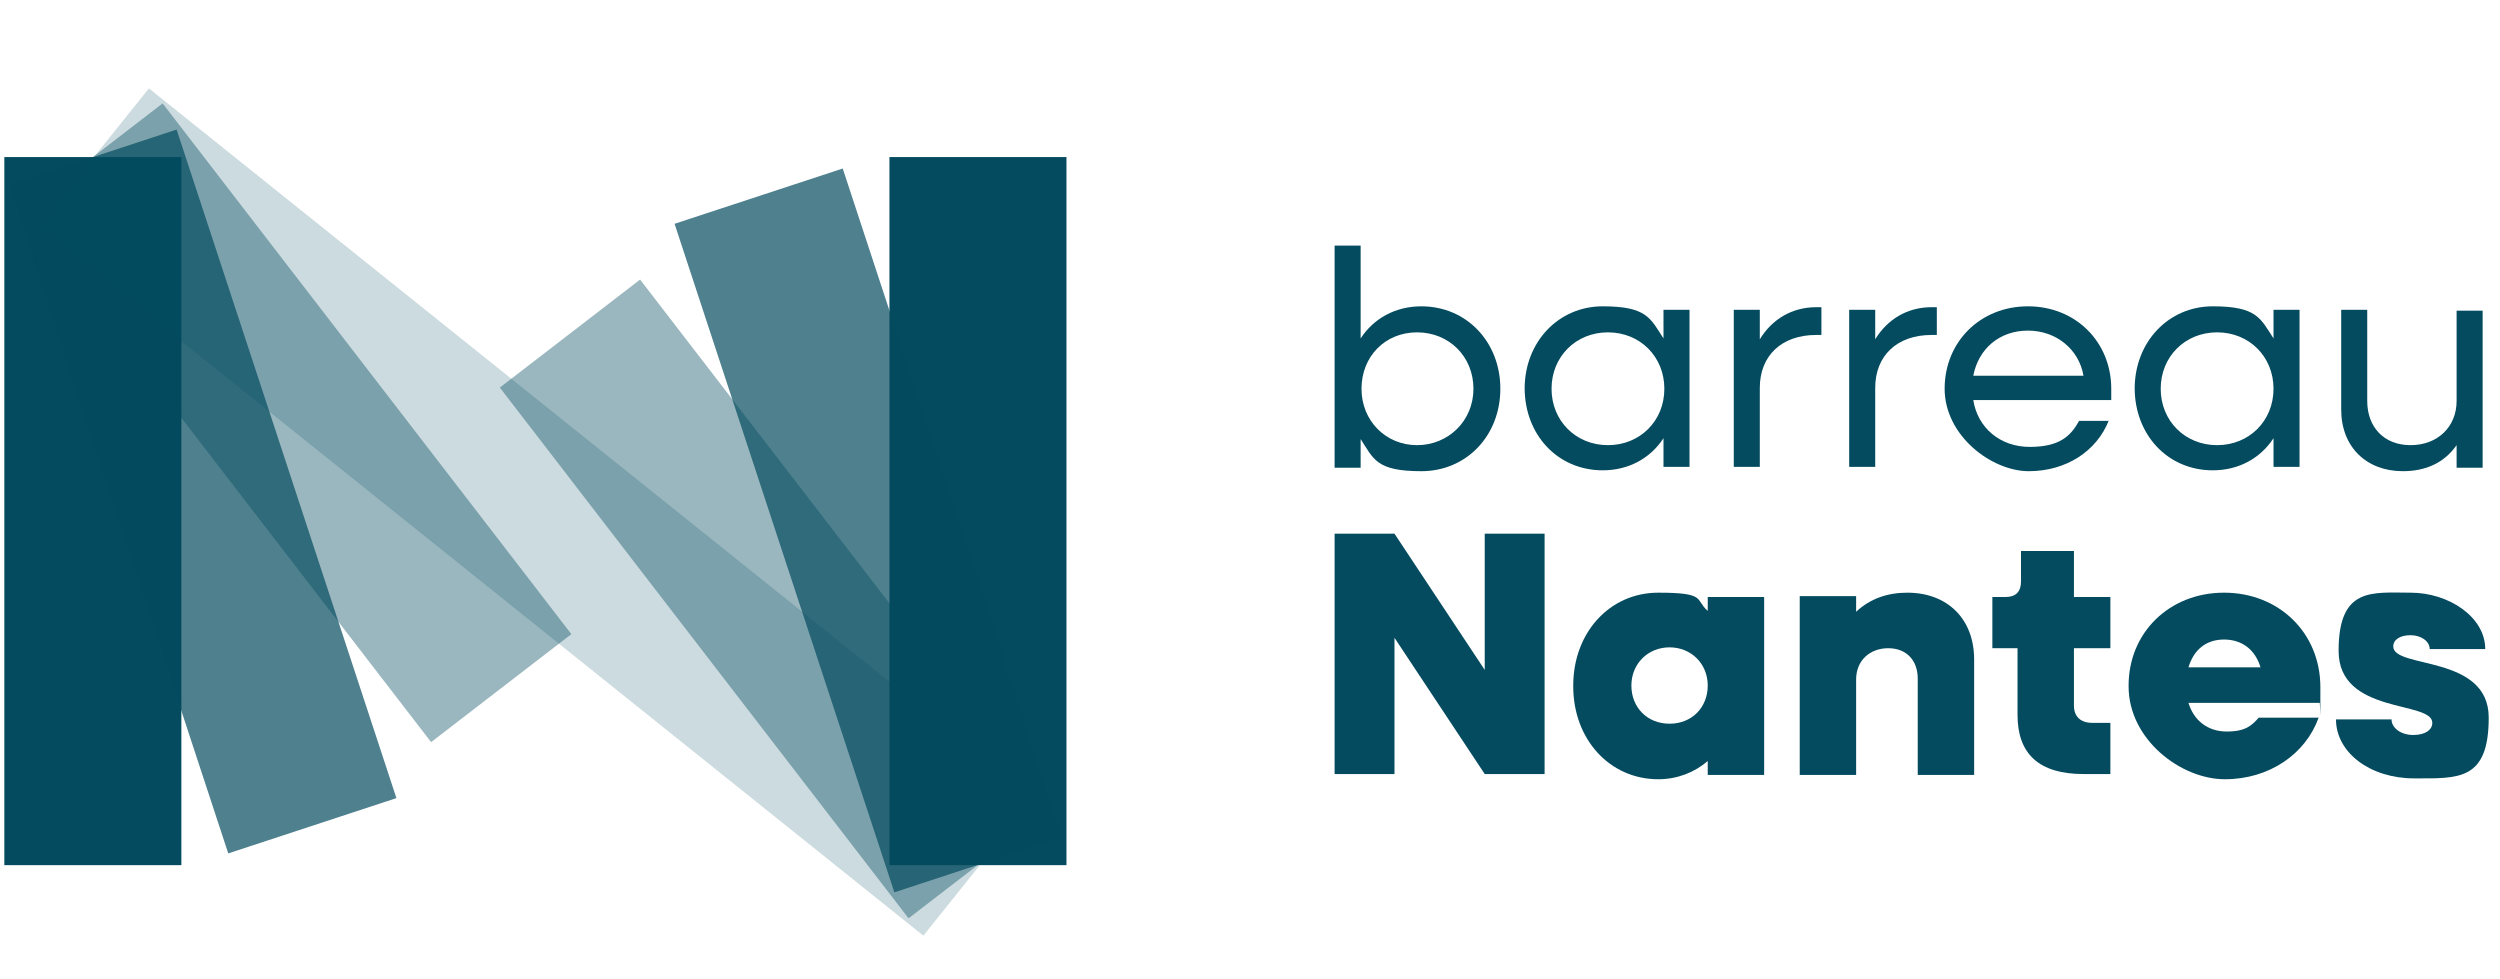<?xml version="1.0" encoding="UTF-8"?>
<svg xmlns="http://www.w3.org/2000/svg" version="1.1" viewBox="0 0 288.1 112.8">
  <defs>
    <style>
      .cls-1, .cls-2, .cls-3, .cls-4 {
        fill: #044b5f;
      }

      .cls-2 {
        opacity: .2;
      }

      .cls-3 {
        opacity: .4;
      }

      .cls-4 {
        opacity: .7;
      }
    </style>
  </defs>
  <!-- Generator: Adobe Illustrator 28.7.0, SVG Export Plug-In . SVG Version: 1.2.0 Build 136)  -->
  <g>
    <g id="Calque_1">
      <g>
        <g>
          <path class="cls-1" d="M153.8,28.3h3v10.7c1.5-2.3,4-3.7,7-3.7,5.2,0,9.1,4.1,9.1,9.5s-3.9,9.5-9.1,9.5-5.5-1.4-7-3.7v3.3h-3v-25.5ZM169.8,44.8c0-3.7-2.8-6.5-6.5-6.5s-6.4,2.8-6.4,6.5,2.8,6.5,6.4,6.5,6.5-2.8,6.5-6.5Z"/>
          <path class="cls-1" d="M175.7,44.8c0-5.4,3.9-9.5,9-9.5s5.5,1.4,7,3.7v-3.3h3v18.1h-3v-3.3c-1.5,2.3-4,3.7-7,3.7-5.2,0-9-4.1-9-9.5ZM191.8,44.8c0-3.7-2.8-6.5-6.5-6.5s-6.5,2.8-6.5,6.5,2.8,6.5,6.5,6.5,6.5-2.8,6.5-6.5Z"/>
          <path class="cls-1" d="M199.8,35.7h3v3.4c1.4-2.3,3.7-3.7,6.5-3.7h.6v3.2h-.6c-4,0-6.5,2.4-6.5,6.1v9.1h-3v-18.1Z"/>
          <path class="cls-1" d="M213.1,35.7h3v3.4c1.4-2.3,3.7-3.7,6.5-3.7h.6v3.2h-.6c-4,0-6.5,2.4-6.5,6.1v9.1h-3v-18.1Z"/>
          <path class="cls-1" d="M224.1,44.8c0-5.4,4.1-9.5,9.6-9.5s9.6,4.1,9.6,9.5,0,.9,0,1.3h-15.9c.5,3.2,3.1,5.4,6.5,5.4s4.7-1.2,5.7-3h3.4c-1.4,3.5-4.9,5.8-9.2,5.8s-9.7-4.1-9.7-9.5ZM227.4,43.3h12.7c-.5-3-3.1-5.2-6.4-5.2s-5.7,2.1-6.3,5.2Z"/>
          <path class="cls-1" d="M246,44.8c0-5.4,3.9-9.5,9-9.5s5.5,1.4,7,3.7v-3.3h3v18.1h-3v-3.3c-1.5,2.3-4,3.7-7,3.7-5.2,0-9-4.1-9-9.5ZM262,44.8c0-3.7-2.8-6.5-6.5-6.5s-6.5,2.8-6.5,6.5,2.8,6.5,6.5,6.5,6.5-2.8,6.5-6.5Z"/>
          <path class="cls-1" d="M269.8,47.1v-11.4h3v10.5c0,3,1.9,5.1,5,5.1s5.3-2.1,5.3-5.1v-10.4h3v18.1h-3v-2.6c-1.4,2-3.5,3-6.2,3-4.2,0-7.1-2.8-7.1-7.1Z"/>
          <path class="cls-1" d="M153.8,61.5h6.9l10.4,15.7v-15.7h6.9v27.7h-6.9l-10.4-15.7v15.7h-6.9v-27.7Z"/>
          <path class="cls-1" d="M181.3,79c0-6.1,4.2-10.7,9.8-10.7s4.2.8,5.7,2.1v-1.6h6.5v20.5h-6.5v-1.6c-1.5,1.3-3.5,2.1-5.7,2.1-5.6,0-9.8-4.6-9.8-10.7ZM196.8,79c0-2.5-1.9-4.4-4.4-4.4s-4.4,1.9-4.4,4.4,1.8,4.4,4.4,4.4,4.4-1.9,4.4-4.4Z"/>
          <path class="cls-1" d="M207.4,68.7h6.5v1.8c1.6-1.5,3.6-2.2,5.9-2.2,4.6,0,7.7,3,7.7,7.7v13.3h-6.5v-11.1c0-2.1-1.3-3.5-3.4-3.5s-3.7,1.4-3.7,3.6v11h-6.5v-20.5Z"/>
          <path class="cls-1" d="M232.5,82.4v-7.7h-2.9v-5.9h1.5c1.2,0,1.8-.6,1.8-1.8v-3.5h6.1v5.3h4.2v5.9h-4.2v6.6c0,1.3.8,2,2.1,2h2.1v5.9h-3.1c-5.1,0-7.6-2.3-7.6-6.8Z"/>
          <path class="cls-1" d="M245.3,79c0-6.1,4.7-10.7,11-10.7s11.1,4.6,11.1,10.9,0,1.3-.1,1.8h-15.1c.6,2,2.2,3.3,4.4,3.3s2.9-.7,3.7-1.6h6.9c-1.5,4.2-5.7,7.1-10.8,7.1s-11.1-4.6-11.1-10.7ZM252.2,76.9h8.3c-.6-2-2.1-3.2-4.2-3.2s-3.5,1.2-4.1,3.2Z"/>
          <path class="cls-1" d="M269.1,82.9h6.5c0,1,1.1,1.8,2.5,1.8s2.2-.6,2.2-1.4c0-2.6-10.8-.9-10.8-8.3s3.9-6.7,8.3-6.7,8.6,2.8,8.6,6.5h-6.4c0-.9-1-1.6-2.2-1.6s-2,.5-2,1.3c0,2.6,11,.9,11,8.2s-3.5,7-8.6,7-9-3-9-6.8Z"/>
        </g>
        <g>
          <rect class="cls-1" x=".5" y="18.1" width="20.4" height="81.6"/>
          <rect class="cls-4" x="13.1" y="16.1" width="20.4" height="81.1" transform="translate(-16.5 10.1) rotate(-18.2)"/>
          <rect class="cls-3" x="24" y="10.1" width="20.4" height="77.2" transform="translate(-22.6 31) rotate(-37.6)"/>
          <rect class="cls-2" x="51.5" y="-6.4" width="20.4" height="130.7" transform="translate(-22.8 70.3) rotate(-51.3)"/>
          <rect class="cls-1" x="102.5" y="18.1" width="20.4" height="81.6"/>
          <rect class="cls-4" x="89.9" y="20.6" width="20.4" height="81.1" transform="translate(-14.1 34.3) rotate(-18.2)"/>
          <rect class="cls-3" x="79" y="30.5" width="20.4" height="77.2" transform="translate(-23.6 68.7) rotate(-37.6)"/>
        </g>
      </g>
    </g>
  </g>
</svg>